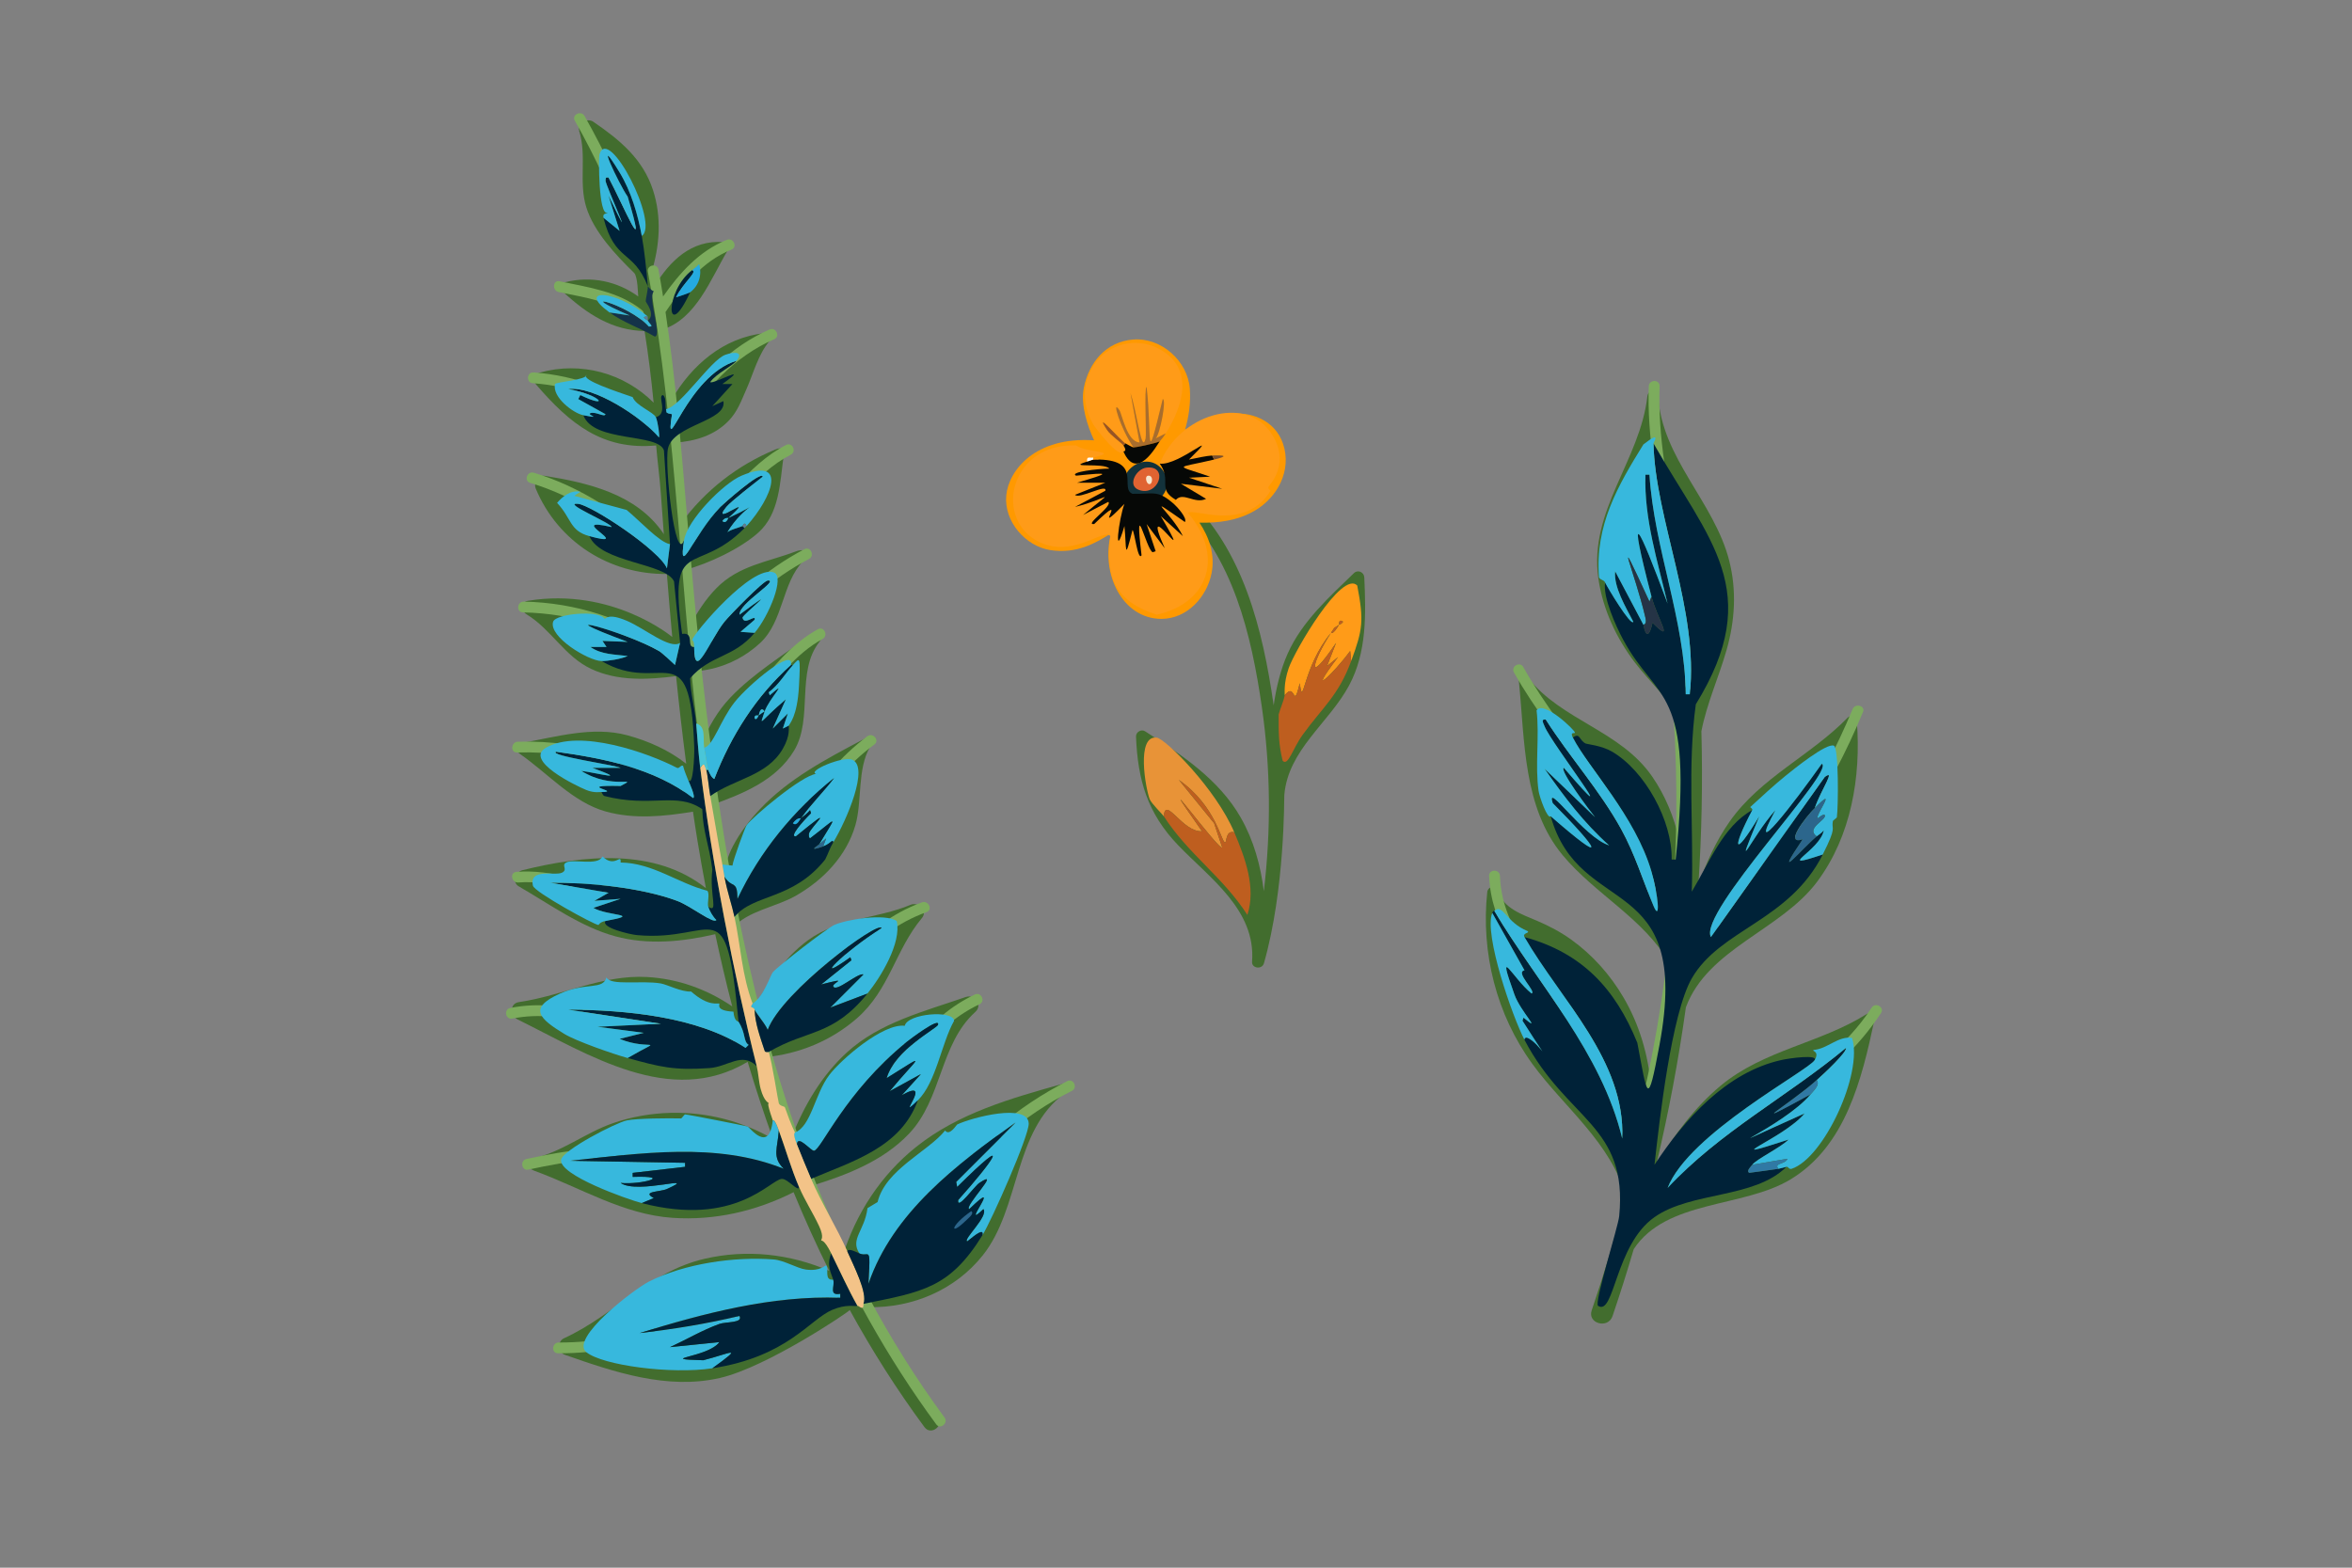 <?xml version="1.0" encoding="UTF-8"?>
<svg id="Layer_1" xmlns="http://www.w3.org/2000/svg" viewBox="0 0 1080 720"><rect x="0" y="0" width="1080" height="720" fill="#808080" stroke="none"/>
  <defs>
    <style>
      .cls-1 {
        fill: #24aae1;
      }

      .cls-2 {
        fill: #060806;
      }

      .cls-3 {
        fill: #3079a4;
      }

      .cls-4 {
        fill: #795030;
      }

      .cls-5 {
        fill: #f7e6cc;
      }

      .cls-6 {
        fill: #2c668c;
      }

      .cls-7 {
        fill: #617b94;
      }

      .cls-8 {
        fill: #49c6d8;
      }

      .cls-9 {
        fill: #253446;
      }

      .cls-10 {
        fill: #426d2e;
      }

      .cls-11 {
        fill: #f90;
      }

      .cls-12 {
        fill: #37b8dd;
      }

      .cls-13 {
        fill: #7cac5d;
      }

      .cls-14 {
        fill: #143349;
      }

      .cls-15 {
        fill: #fff;
      }

      .cls-16 {
        fill: #ff9b18;
      }

      .cls-17 {
        fill: #965426;
      }

      .cls-18 {
        fill: #be5e1f;
      }

      .cls-19 {
        fill: #13323b;
      }

      .cls-20 {
        fill: #e89337;
      }

      .cls-21 {
        fill: #f3c388;
      }

      .cls-22 {
        fill: #e06331;
      }

      .cls-23 {
        fill: #a76d2e;
      }

      .cls-24 {
        fill: #002238;
      }
    </style>
  </defs>
  <g>
    <path class="cls-10" d="M265.91,60.04c3.65,11.46-.27,23.53,3.27,35.04,3.51,11.43,13.64,22.1,21.98,30.23,1.75,1.7,1.77,10.17,1.91,10.85-9.57-6.99-21.63-9.55-33.54-6.56-2.67.67-3.3,2.29-.84,4.57,10.96,10.17,22.63,17.61,37.28,17.85,1.76,10.9,3.09,21.89,4.17,32.92-13.57-13.58-33.36-19.06-52.24-13.83-2.89.8-3.93,2.93-1.77,5.45,15.6,18.12,30.55,30.31,55.17,28.03.52,6.76,1.65,14.9,2.12,21.65.44,6.38.94,12.77,1.41,19.15-.1-.17-.2-.36-.31-.52-12.25-17.93-34.26-23.1-54.42-26.34-3.27-.53-5.19,3.21-4.08,5.89,10.27,24.58,34.03,39.51,60.2,39.19.77,9.65,1.57,19.31,2.47,28.95-.16-.14-27.46-22.97-66.25-16.64-3.28.54-3.65,4.38-.47,6.34,11.16,6.85,17.31,19.17,29.36,24.89,12.22,5.8,26.04,5.04,39.11,3.38,1.38,13.43,2.9,26.85,4.66,40.24-7.87-6.2-17.32-10.44-27.03-13.07-15.94-4.32-32.76.78-48.56,3.55-3.49.61-3.51,3.1-.61,5.12,12.55,8.72,24.22,22.13,39.2,26.32,13.13,3.67,26.84,2.27,40.11.09.64,4.25,1.26,8.51,1.96,12.76,1.22,7.47,2.56,14.93,3.97,22.37-23.4-18.55-55.93-15.23-84.28-8.24-3.13.77-4.92,5.54-1.62,7.43,14.07,8.1,28.36,18.57,44.17,22.89,15.13,4.14,30.94,2.56,46.01-.94,2.39,11.1,4.96,22.17,7.81,33.16-11.59-7.86-24.89-12.7-39.12-13.49-20.56-1.13-38.87,8.62-58.83,11.52-4.4.64-4.03,6.28-.67,7.93,32.54,16.04,70.21,40.69,105.7,19.5,3.56,11.91,7.42,23.73,11.64,35.4-14.2-8.16-30.31-12.39-46.95-11.97-9.04.23-17.92,1.77-26.47,4.72-12.88,4.45-23.61,13.43-37.07,16.28-3.93.83-2.8,4.26,1.1,5.68,21.03,7.69,40.61,20.01,63.23,21.54,19.38,1.31,38.38-3.05,55.61-11.78,5.04,12.24,10.48,24.3,16.39,36.14-18.04-7.81-37.88-10.06-57.33-5.53-25.66,5.98-41.32,25.9-64.46,36.47-3.21,1.47-2.99,6.43.35,7.6,22.64,7.93,47.08,16.23,71.3,10.63,21.6-5,59.04-30.27,59.55-31.18,10.19,18.57,21.57,36.54,34.29,53.76,3.16,4.28,9.46-1.06,6.31-5.32-11.8-15.97-22.39-32.6-31.95-49.76,20.07.39,39.76-7.85,52.49-23.89,17.28-21.79,13.96-57.04,37.53-74.3,3.25-2.38,2.72-5.38-1.23-4.28-23.42,6.53-47.54,13.39-66.87,28.8-16.36,13.04-27.89,30.83-33.97,50.65-5.25-10.69-10.1-21.56-14.62-32.57,16.42-5.03,33.14-11.38,45.21-24.06,15.23-15.98,14.12-41.17,30.41-55.89,3.65-3.3-.13-8.39-4.44-6.88-18.9,6.6-39.37,11.6-54.51,25.45-11.65,10.65-19.61,24.4-25.37,38.95-4.42-12.12-8.45-24.39-12.15-36.78,15.55-1.49,30.22-7.48,42.11-17.82,15.01-13.05,17.69-31.52,29.89-46.09,2.83-3.38-1.64-7.57-5.15-6.1-15.68,6.56-33.1,5.95-47.23,16.34-11.29,8.3-18.87,20.32-25.6,32.44-3.34-12.6-6.34-25.3-9.06-38.06,7.26-8.08,19.91-9.58,29.09-14.84,6.35-3.64,12.2-8.18,17-13.72,4.75-5.48,8.4-11.76,10.41-18.74,3.17-11,.72-25.86,6.79-36.05,1.97-3.31-.07-4.97-3.99-2.9-16.52,8.74-33.4,17.7-46.42,31.39-4.95,5.21-9.3,10.88-12.65,17.26-2.32,4.43-3.6,9.23-4.91,14.01-2.01-10.89-3.82-21.8-5.46-32.73,14.58-5.22,30.24-11.36,38.57-25.35,8.72-14.65.73-36.1,11.5-49.75,3.03-3.85-.88-5.56-4.48-2.88-12.14,9.03-25.87,17.39-36.35,28.39-5.86,6.15-9.88,13.28-13.12,20.85-1.36-10.97-2.58-21.95-3.69-32.95.49,0,16.39.12,30.48-12.95,10.72-9.95,9.92-27.4,19.7-37.57,3.24-3.37,1.23-6.21-3.3-4.49-13.17,5-26.22,6.41-36.53,16.93-5.08,5.18-8.95,11.29-12.3,17.69-.79-8.69-1.47-17.38-2.17-26.08,10.96-2.9,25.5-9.78,33.73-17.15,9.79-8.76,9.92-22.91,11.65-35.3.46-3.27-1.02-4.04-3.74-2.91-17.59,7.29-32.28,18.83-43.32,33.83-.62-8.34-1.25-16.68-1.84-25.02-.28-3.98-.58-7.96-.89-11.95,9.12-.59,18.08-3.28,24.59-10.08,4-4.17,5.74-9.12,8.04-14.31,3.2-7.18,5.54-16.32,10.66-22.25,2.58-2.99.9-3.94-2.3-3.61-18.84,1.95-33.51,14.73-42.71,30.62-1.07-10.82-2.39-21.6-4.1-32.3,15.51-4.98,22.08-23.19,29.94-36.4,1.55-2.6,1.36-3.54-1.95-3.77-14.91-1.07-24.59,8.71-31.7,20.21-.45-2.07-.9-4.14-1.39-6.2,3.81-12.27,4.76-25.4.73-37.83-4.67-14.42-15.34-23.16-27.44-31.45-2.68-1.84-7.59.51-6.44,4.13Z"/>
    <path class="cls-13" d="M433.73,651.05c-13.19-17.91-24.81-36.55-35.08-55.79.16-.19.3-.41.41-.68,9.93-24.56,26.3-45.39,47.71-60.97,2.59-1.88-.63-5.66-3.2-3.79-21.16,15.39-37.47,35.91-47.81,59.86-8.71-16.83-16.39-34.1-23.23-51.72.1-.14.19-.29.26-.47,9.6-21.83,24.8-40.17,44.32-53.84,2.62-1.83-.6-5.61-3.2-3.79-18.97,13.28-33.84,30.93-43.83,51.69-6.81-18.2-12.72-36.76-17.89-55.57,9.73-13.78,21.61-25.46,35.53-35,2.64-1.81-.59-5.58-3.2-3.79-13.15,9.01-24.49,19.95-34,32.66-4.79-18.04-8.92-36.31-12.52-54.71,8.11-16.78,19.25-31.49,33.15-43.91,2.38-2.13-.82-5.92-3.2-3.79-12.82,11.46-23.31,24.78-31.44,39.8-2.95-15.79-5.49-31.67-7.77-47.58,5.22-13.04,11.8-25.44,19.97-36.89,7.86-11,16.96-22.71,29-29.3,2.79-1.53.68-6.01-2.13-4.48-11.98,6.55-21.12,17.62-29.14,28.45-7.55,10.21-13.84,21.22-19.05,32.76-4.59-33.65-7.96-67.4-10.86-100.75-1.53-17.62-2.94-35.26-4.61-52.87.3-.17.58-.43.81-.79,10.82-16.79,24.14-31.86,42.77-39.99,2.93-1.28.79-5.75-2.13-4.48-17.94,7.83-31.35,21.89-42.17,37.81-1.53-15.32-3.32-30.61-5.61-45.83,7.99-11.87,16.62-23.14,30.29-28.66,2.96-1.2.82-5.67-2.13-4.48-12.75,5.14-21.57,15.1-29.28,26.01-.66-4.1-1.35-8.2-2.1-12.29-.58-3.14-5.45-2.22-4.87.93,13.71,74.76,14.77,151.42,24.91,226.71,9.36,69.53,24.23,138.8,51.63,203.62,14.81,35.03,33.3,68.41,55.87,99.05,1.9,2.58,5.67-.64,3.79-3.2Z"/>
    <path class="cls-13" d="M490.06,496.54c-11.47,5.81-22.12,12.9-31.88,21.27-2.43,2.08.77,5.87,3.2,3.79,9.45-8.1,19.71-14.97,30.81-20.59,2.85-1.44.72-5.92-2.13-4.48Z"/>
    <path class="cls-13" d="M447.64,456.76c-5.38,2.54-10.39,5.76-14.95,9.59-2.45,2.06.76,5.85,3.2,3.79,4.25-3.57,8.86-6.53,13.88-8.91,2.89-1.37.76-5.84-2.13-4.48Z"/>
    <path class="cls-13" d="M270.15,527.71c-9.61.84-19.02,2.53-28.43,4.6-3.11.68-2.2,5.56.93,4.87,9.42-2.07,18.82-3.76,28.43-4.6,3.17-.28,2.23-5.15-.93-4.87Z"/>
    <path class="cls-13" d="M357.02,534.02c-21.94-9.98-46.02-8.54-69.47-6.69-3.18.25-2.23,5.12.93,4.87,22.61-1.78,45.73-3.14,66.88,6.49,2.9,1.32,4.55-3.36,1.66-4.67Z"/>
    <path class="cls-13" d="M423.32,414.44c-6.85,2.47-13.2,5.94-19.03,10.31-2.56,1.92.65,5.7,3.2,3.79,5.49-4.12,11.51-7.3,17.96-9.62,3-1.08.85-5.55-2.13-4.48Z"/>
    <path class="cls-13" d="M398.29,338.14c-6.23,4.63-11.81,9.94-16.81,15.87-2.06,2.44,2.02,5.26,4.06,2.84,4.73-5.61,10.06-10.55,15.95-14.92,2.57-1.91-.65-5.68-3.2-3.79Z"/>
    <path class="cls-13" d="M261.33,402.72c-8.05-1.62-15.98-2.98-24.22-2.28-3.17.27-2.23,5.14.93,4.87,7.75-.65,15.37.84,22.93,2.36,3.12.63,3.45-4.32.36-4.95Z"/>
    <path class="cls-13" d="M323.96,417.66c-14.54-6.76-29.76-10.9-45.7-12.52-3.17-.32-3.54,4.62-.36,4.95,15.53,1.58,30.25,5.67,44.4,12.25,2.89,1.34,4.53-3.34,1.66-4.67Z"/>
    <path class="cls-13" d="M282.99,347.23c-14.69-4.82-29.74-7.04-45.21-6.58-3.15.09-3.55,5.04-.36,4.95,15.04-.45,29.59,1.6,43.9,6.3,3.03.99,4.7-3.68,1.66-4.67Z"/>
    <path class="cls-13" d="M313.59,360.14c-6.01-3.52-12.28-6.38-18.9-8.55-3.03-.99-4.7,3.68-1.66,4.67,6.2,2.03,12.09,4.64,17.71,7.94,2.74,1.61,5.59-2.45,2.84-4.06Z"/>
    <path class="cls-13" d="M306.39,297.45c-19.57-13.41-42.15-20.68-65.87-21.14-3.17-.06-3.56,4.88-.36,4.95,22.88.44,44.5,7.32,63.38,20.25,2.64,1.81,5.48-2.26,2.84-4.07Z"/>
    <path class="cls-13" d="M369.34,252.24c-17.68,9.33-32.62,22.35-44.25,38.61-1.86,2.6,2.21,5.44,4.07,2.84,11.14-15.58,25.37-28.04,42.31-36.97,2.82-1.49.7-5.97-2.13-4.48Z"/>
    <path class="cls-13" d="M360.97,204.36c-17.34,8.88-31.16,28.61-42.07,44.19-1.83,2.62,2.23,5.46,4.06,2.84,10.47-14.95,23.54-34.06,40.14-42.55,2.84-1.45.72-5.93-2.13-4.48Z"/>
    <path class="cls-13" d="M301.99,251.12c-16.73-14.9-35.23-27.53-56.87-34.01-3.05-.91-4.72,3.76-1.66,4.67,21.24,6.36,39.27,18.79,55.69,33.4,2.38,2.12,5.2-1.97,2.84-4.06Z"/>
    <path class="cls-13" d="M292.42,105.03c-6.6-17.89-14.6-35.14-23.99-51.73-1.56-2.77-6.05-.65-4.48,2.13,9.39,16.6,17.38,33.85,23.99,51.73,1.11,3,5.57.84,4.48-2.13Z"/>
    <path class="cls-13" d="M294.74,142.4c-10.5-8.55-24.94-10.51-37.84-13.22-3.11-.65-3.44,4.3-.36,4.95,11.98,2.52,25.61,4.4,35.35,12.34,2.48,2.02,5.3-2.06,2.84-4.07Z"/>
    <path class="cls-13" d="M298.42,191.3c-15.6-11.95-33.81-18.83-53.4-20.25-3.18-.23-3.55,4.72-.36,4.95,18.75,1.35,36,7.94,50.92,19.37,2.54,1.95,5.37-2.13,2.84-4.06Z"/>
    <path class="cls-13" d="M254.13,462.07c-6.64-.72-13.26-.43-19.82.86-3.13.61-2.21,5.49.93,4.87,6.16-1.21,12.29-1.46,18.53-.78,3.17.34,3.53-4.6.36-4.95Z"/>
    <path class="cls-13" d="M336.22,474.6c-21.66-7.88-44.24-11.68-67.29-11.25-3.16.06-3.56,5.01-.36,4.95,22.62-.42,44.73,3.24,65.99,10.98,3,1.09,4.66-3.58,1.66-4.67Z"/>
    <path class="cls-13" d="M282.09,614.14c-8.43,1.65-16.9,2.48-25.5,2.44-3.17-.02-3.56,4.93-.36,4.95,9.01.04,17.94-.78,26.78-2.51,3.13-.61,2.21-5.49-.93-4.87Z"/>
    <path class="cls-13" d="M383.05,595.12c-27.82-2.99-53.86,7.87-80.52,13.82-3.11.69-2.2,5.57.93,4.87,26.23-5.84,51.88-16.68,79.24-13.74,3.17.34,3.53-4.61.36-4.95Z"/>
  </g>
  <g>
    <path class="cls-10" d="M626.46,265.16c-.11-2.38-2.96-3.67-4.73-1.96-11.3,10.91-23.89,22.28-30.4,36.87-3.39,7.61-5.28,15.69-6.48,23.9-.03-.2-.05-.4-.08-.6-4.93-33.98-13.86-71.09-40.01-95.26-2.61-2.42-6.54,1.49-3.91,3.92,25.42,23.5,33.83,59.8,38.59,92.82,4.03,28.02,4.24,56.43.89,84.47-1.46-11.82-4.64-23.37-10.6-33.83-10.02-17.59-27.31-28.94-43.92-39.62-1.74-1.12-4.25.33-4.17,2.39.78,19.99,5.27,35.27,19.31,49.9,14.63,15.24,35.79,29.78,33.98,53.53-.24,3.1,4.58,3.73,5.44.74,9.71-33.98,9.26-76.07,9.36-77.22,1.72-20.86,20.5-33.13,29.77-50.44,8.17-15.26,7.72-32.8,6.96-49.6Z"/>
    <g>
      <path class="cls-11" d="M563.37,190.24c-6.66,1.08-13.15,3.67-19.2,7.11,1.76-6.1,2.63-12.44,2.18-18.75-.91-12.77-13.1-23.69-26.03-22.66-12.51.99-20.38,10.58-22.67,22.32-1.52,7.81,1.73,17.42,4.74,23.98-26.99-1.87-39.26,13.82-40.33,25.29-1.12,12.02,8.86,23.34,20.24,25.12,12.03,1.88,20.96-3.29,27.88-7.7-4.91,18.7,5.31,39.28,23.12,39.28,11.79,0,20.92-10.03,23.05-21.07,1.61-8.33-1.02-16.31-5.59-23.12,8.79.21,17.48-.9,25.36-5.48,10.59-6.15,17.15-18.65,13.03-30.76-3.72-10.93-15.03-15.28-25.79-13.54Z"/>
      <path class="cls-19" d="M517.89,227.82c7.58,10.36,23.69-1.4,16.09-11.78-7.58-10.36-23.68,1.4-16.09,11.78Z"/>
    </g>
  </g>
  <g>
    <path class="cls-10" d="M857.07,465.78c-21.3,13.39-47.14,16.41-66.86,32.76-12.16,10.09-21.49,22.89-29.68,36.37,5.68-23.86,10.22-47.98,13.6-72.26,9.96-26.97,43.66-35.45,60.26-57.68,15.62-20.92,20.2-48.07,18.25-73.61-.16-2.05-2.65-3.39-4.23-1.75-16.9,17.4-40,27.5-54.18,47.7-6.36,9.07-10.88,19.1-14.39,29.54,1.56-23.62,2.04-47.31,1.41-71,2.48-12.76,7.94-24.7,11.55-37.26,3.87-13.46,4.7-27.42,1.23-41.07-6.83-26.9-30.98-47.09-32.62-75.55-.19-3.24-4.6-3.13-4.96,0-3.35,29.66-27.01,52.47-22.5,83.75,2.02,14.01,8.16,27.22,16.67,38.45,6.72,8.86,15.7,16.62,20.54,26.57.6,18.18.53,36.36-.17,54.51-2.4-10.11-6.27-19.8-12.35-28.62-14.57-21.12-41.43-25.66-56.94-45.24-1.3-1.64-4.44-.31-4.23,1.75,2.72,26.96,1.84,57.67,20.07,79.61,14.96,17.99,37.32,29.12,49.1,49.68-2.14,18.79-5,37.51-8.53,56.1-1.33-14.16-5.31-27.99-12.69-40.53-6.07-10.33-14.17-19.42-23.9-26.43-4.84-3.48-10.02-6.21-15.49-8.56-7.05-3.02-15.81-5.8-18.24-13.94-.84-2.82-4.58-2.03-4.87.66-2.94,27.84,4.22,56.29,20.78,78.99,14.57,19.97,36.48,36.42,42.83,61.09-4.59,17.5-9.8,34.86-15.65,52.02-2.06,6.05,7.51,8.65,9.56,2.64,3.47-10.19,6.71-20.44,9.74-30.76,14.91-22.74,50.21-18.89,71.93-31.99,25.41-15.32,32.82-46.18,38.57-73.15.43-2.01-1.71-4.01-3.64-2.8Z"/>
    <path class="cls-13" d="M750.44,522.82c-5.08-21.18-14.23-41.06-27.35-58.48-14.29-18.97-33.47-36.72-34.34-62.06-.11-3.18-5.07-3.2-4.96,0,.77,22.26,14.63,39.31,28.08,55.83,16.07,19.73,27.83,41.15,33.8,66.02.74,3.1,5.53,1.79,4.78-1.32Z"/>
    <path class="cls-13" d="M859.44,462.78c-12.38,18.83-28.91,30.15-47.79,41.68-16.39,10.01-30.46,22.9-42.17,38.1-1.95,2.53,2.36,5,4.28,2.5,13.81-17.93,30.89-30.57,50.14-42.08,16.09-9.62,29.5-22.01,39.82-37.7,1.76-2.67-2.53-5.16-4.28-2.5Z"/>
    <path class="cls-13" d="M760.19,406.82c-10.93-38.55-41.55-66.28-60.72-100.46-1.56-2.78-5.85-.29-4.28,2.5,18.93,33.76,49.43,61.23,60.22,99.28.87,3.06,5.65,1.76,4.78-1.32Z"/>
    <path class="cls-13" d="M773.49,329.81c-.2-3.17-5.16-3.19-4.96,0,3.74,58.5-.98,117.14-14.09,174.27-.71,3.11,4.07,4.43,4.78,1.32,13.21-57.55,18.03-116.66,14.26-175.59Z"/>
    <path class="cls-13" d="M850.67,325.71c-14.77,35.62-35.94,68.11-62.46,96.11-2.19,2.32,1.31,5.83,3.51,3.51,27.14-28.65,48.61-61.84,63.73-98.29,1.22-2.94-3.57-4.23-4.78-1.32Z"/>
    <path class="cls-13" d="M762.06,177.38c.12-3.19-4.84-3.19-4.96,0-1.72,46.47,18.14,90.52,16.52,136.97-.11,3.19,4.85,3.19,4.96,0,1.62-46.46-18.24-90.52-16.52-136.97Z"/>
  </g>
  <g id="Generative_Object">
    <g>
      <path class="cls-24" d="M804.6,372.08c-9.43,17.89-8.7,22.67,3.24,2.78-12.77,30.97-3.44,9.28,7.4-2.78-13.82,25.61,8.73-3.5,21.28-21.28,6.61,2.94-56.95,68.43-50.9,79.59l52.29-73.57c5.18-3.75-1.58,5.72-4.63,14.34-4.07,4.12-14.28,17.1-5.55,14.34-14.12,21.02-.64,4.57,6.48-1.39,1.07-.9,2.39-1.58,3.24-2.78-1.46,9.2-23.54,18.82-.46,11.11-15.53,30.68-47.09,34.26-60.15,56.91-9.33,16.19-14.83,65.05-17.12,85.6,13.66-20.78,32.92-42.49,58.3-48.12,4.25-.94,16.66-2.54,15.27,0-2.68,4.79-57.94,33.78-67.56,58.76,23.95-25.81,55.06-42.01,81.9-64.32.76,1.69-9.88,11.69-13.42,14.81-13.08,11.52-35.13,24.06-2.78,6.48-12.59,15.11-53.84,31.65-2.78,8.79-9.59,11.59-42.39,23.33-7.4,12.03-3.71,3.72-14.68,8.95-16.66,11.57-.7.92-2.82,2.8-1.39,3.7,4.48-.63,8.96-1.16,13.42-1.85.65-.1,2.62-.66,3.7-.93-14.75,14.74-43.69,11.22-60.62,23.14-18.16,12.78-18.35,45.64-25.91,40.72-1.89-1.23,9.24-36.29,9.72-41.18,4.08-41.92-23.9-43.73-43.5-80.97-.1-.87.66-1.21,1.39-.93,5.48,2.16,13.12,16.53-2.31-7.87l.46-1.39c9.08,7.45-1.31-2.68-4.16-10.64-8.61-23.99-.9-7.51,7.87-.46,2.44-.83-7.8-9.81-3.24-10.64l-14.81-26.37c.49-1.23.81-.82.93-.93,20.43,34.22,49.2,64.93,58.76,104.57,1.49-35.78-28.06-63.42-44.88-92.54,26.42,7.23,41.68,23.61,51.82,48.58,4.65,24.39,4.61,30.83,10.18.93,14.99-80.56-36.71-57.4-49.97-105.04,26.64,23.31,22.75,15.94.93-6.02-3.36-10.42,14.33,15.81,25.91,19.43-11.59-10.31-20.79-22.49-29.61-35.17l23.14,22.21c-2.13-2.57-16.48-21.53-14.34-22.67,30.35,35.2-5.62-11.07-8.79-18.97-.76-1.9-1.78-3.39.46-3.24,10.89,17.15,24.88,32.57,34.7,50.44,6.28,11.42,9.83,23.29,14.81,35.17,3.29,7.84,2.2-5.02-.93-15.73-7.48-25.61-28.97-47.62-36.09-61.54,3.39-2.58,2.79,1.43,6.02,2.78.58.24,7.28.91,12.03,3.7,15.04,8.83,27.7,31.79,27.3,49.51h1.85c8.46-79.83-8.56-72.04-24.06-100.87-3.44-6.39-9.45-19.69-8.33-26.37.99,2.14,11.85,20.29,12.96,18.05-3.49-6.76-9.1-16.05-8.33-23.14l12.96,24.52c1.17,6.3,2.85,5.14,4.16-.93,10.5,10.43,2.16-1.94-.46-12.03-11.37-43.74-6.2-33.39,7.4,3.24-4.53-19.31-10.83-38.85-10.18-59.23h1.85c2.15,33.97,16.26,66.41,16.66,100.87h1.85c4.22-38.48-15.86-80.46-16.66-115.22,25.32,44.58,51.54,67.61,19.43,119.84-3.87,28.34-.95,57.41-1.85,86.06,7.96-13.2,14.36-30.07,27.76-37.48Z"/>
      <path class="cls-12" d="M759.25,203.66c.8,34.75,20.88,76.74,16.66,115.22h-1.85c-.4-34.46-14.51-66.9-16.66-100.87h-1.85c-.65,20.37,5.65,39.92,10.18,59.23-13.61-36.63-18.78-46.98-7.4-3.24l-.93,2.31c-17.87-38.77-6.73-13.61-1.85,7.4.77,3.33-.96,3.07-.93,3.24l-12.96-24.52c-.78,7.08,4.83,16.38,8.33,23.14-1.1,2.25-11.97-15.9-12.96-18.05-.58-1.27-2.09-1.06-2.78-2.31-1.98-23.99,8.74-42.28,20.36-61.08,8.59-6.74,4.62-.95,4.63-.46Z"/>
      <path class="cls-12" d="M820.33,535.88c-1.08.27-3.05.82-3.7.93-2.34-2.7,3.26-2.03,4.16-4.63l-16.19,2.78c1.98-2.62,12.95-7.85,16.66-11.57-34.98,11.3-2.18-.44,7.4-12.03-51.06,22.86-9.82,6.32,2.78-8.79,1.57-1.88,4.36-4.37,2.78-6.48,3.54-3.12,14.18-13.11,13.42-14.81-26.84,22.31-57.95,38.5-81.9,64.32,9.61-24.98,64.87-53.98,67.56-58.76,2.43-4.33-1.73-3.99-.46-4.63,6.42-.54,11.13-6.47,17.58-5.55,5.18,16.14-12.93,55.28-27.76,60.15-1.19.39-1.55-1.11-2.31-.93Z"/>
      <path class="cls-12" d="M836.99,392.44c-23.08,7.72-.99-1.9.46-11.11-.85,1.2-2.17,1.88-3.24,2.78-5.34-3.73,4.68-7.57,3.7-9.72-.45-.98-3.09,1.48-3.24,1.39-1.48-.89,9.82-15.97-1.39-4.63,3.05-8.62,9.81-18.09,4.63-14.34l-52.29,73.57c-6.05-11.15,57.51-76.65,50.9-79.59-12.55,17.79-35.1,46.9-21.28,21.28-10.84,12.06-20.18,33.75-7.4,2.78-11.93,19.89-12.67,15.11-3.24-2.78.27-.52-.63-1.03-.93-1.39,5.29-4.84,10.63-9.82,16.19-14.34,3.86-3.14,18.77-15.17,22.21-13.88,2.32.87,2.05,28.32,1.39,32.85-.06.43-1.77,1.4-1.85,1.85-.75,4.21,2.08,2.02-4.63,15.27Z"/>
      <path class="cls-12" d="M722.24,338.77c7.12,13.92,28.61,35.93,36.09,61.54,3.13,10.71,4.21,23.57.93,15.73-4.98-11.87-8.53-23.74-14.81-35.17-9.82-17.86-23.81-33.28-34.7-50.44-2.24-.15-1.22,1.34-.46,3.24,3.18,7.9,39.14,54.18,8.79,18.97-2.14,1.15,12.21,20.1,14.34,22.67l-23.14-22.21c8.83,12.68,18.02,24.86,29.61,35.17-11.58-3.62-29.28-29.86-25.91-19.43,21.82,21.95,25.71,29.32-.93,6.02-1.4,1.75-5.14-8.78-5.55-11.57-1.71-11.62.47-25.21-.93-37.02,3.14-4.91,17.9,9.36,17.58,10.18.32.72-2.48-.73-.93,2.31Z"/>
      <path class="cls-12" d="M700.03,430.39c16.82,29.12,46.38,56.76,44.88,92.54-9.56-39.64-38.33-70.35-58.76-104.57,3.91-3.65,5.33,5.26,15.27,9.25,1.28,1-2.54.78-1.39,2.78Z"/>
      <path class="cls-12" d="M700.03,477.58c-5.4-10.26-18.78-48.41-14.81-58.3l14.81,26.37c-4.56.83,5.68,9.81,3.24,10.64-8.76-7.05-16.48-23.53-7.87.46,2.86,7.97,13.24,18.09,4.16,10.64l-.46,1.39c15.43,24.4,7.8,10.03,2.31,7.87-.72-.29-1.49.06-1.39.93Z"/>
      <path class="cls-9" d="M758.33,273.99c2.62,10.09,10.96,22.46.46,12.03-1.32,6.07-2.99,7.23-4.16.93-.03-.17,1.7.09.93-3.24-4.88-21.02-16.01-46.18,1.85-7.4l.93-2.31Z"/>
      <path class="cls-6" d="M834.21,384.11c-7.12,5.96-20.6,22.41-6.48,1.39-8.73,2.76,1.48-10.23,5.55-14.34,11.21-11.34-.1,3.73,1.39,4.63.15.09,2.79-2.37,3.24-1.39.98,2.15-9.04,5.99-3.7,9.72Z"/>
      <path class="cls-3" d="M831.44,502.57c-32.36,17.59-10.3,5.04,2.78-6.48,1.58,2.1-1.21,4.59-2.78,6.48Z"/>
      <path class="cls-3" d="M816.63,536.81c-4.46.69-8.94,1.22-13.42,1.85-1.43-.91.69-2.78,1.39-3.7l16.19-2.78c-.91,2.6-6.51,1.92-4.16,4.63Z"/>
    </g>
    <g>
      <path class="cls-24" d="M338.18,165.71c-1.97,2.45-9.15,5.75-12.03,9.72.54,1.61,19.83-9.23,5.55.93h4.63l-9.25,10.18,5.09-2.31c1.79,9.3-23.03,10.76-25.45,21.75-1.66,7.55,3.32,53.41,7.4,42.11-2.81,18.5,4.24-2.46,16.66-15.27,1.24-1.28,18.95-17.01,19.43-13.88-3.57,2.8-14.74,11.52-16.66,13.88-8.1,10.01,15.24-8.03.93,5.09-.11.1-1.52-.48-2.78,1.39,1.71,1.61,2.64-1.32,2.78-1.39,17.95-8.34,7.2-6.27-.46,6.48,2.03-1.38,4.73-1.86,6.94-2.78l.93.93c-22.34,22.56-35.08,2.76-28.69,48.58,5.99-.86,1.73,6.37,5.55,6.02.02,16.63,7.13-3.2,13.88-11.57,2.34-2.9,17.88-18.87,19.9-18.97,5.75-.29-13.49,10.73-12.96,15.73,21.42-15.99,1.15.15,1.39,1.39.73,3.83,6.28-1.92,5.55.93l-6.48,5.55,6.48.46c-9.92,11.72-19.97,9.81-29.61,20.82.13,6.99,2.18,13.93,2.78,20.82.59,6.8,1.02,13.59,1.85,20.36,5.22,42.69,15.41,95.2,25.91,136.96-6.86-6.67-13.03.33-21.75.93-16.46,1.12-22.65-.55-37.48-4.63,17.48-10.2,10.7-2.94-3.7-8.79l11.11-2.78-21.28-2.78,29.15-1.39-42.57-6.48c26.26.18,59.21,3.06,81.44,17.58l1.39-1.39c-2.54-1.72-1.13-5.13-4.63-10.64-5.95-62.41-10-36.34-46.73-39.79-3.02-.28-16.68-3.44-14.34-6.48,17.48-3.19.87-2.21-5.55-6.02l12.49-4.16-12.03.93,6.48-3.7-26.84-4.63c17.7-.14,41.86,2.2,58.3,8.33,6.54,2.44,16.96,10.92,18.05,8.79-1.59-1.48-3-4.01-3.7-6.02,4.8,2.99.46-5.32,1.85-17.12-1.41-11.27-4.3-17.07-4.63-27.76-11.96-8.15-23.15-.48-44.88-6.02-.84-.21-1.28-1.82-1.39-1.85,9.9-.12-13.15-3.27,8.79-2.78,9.09-4.77-3.88,1.97-18.05-6.94,7.82,1.05,22.51,5.03,5.09-1.39h12.96c-2.62-1.24-33.54-5.76-29.61-7.4,21.96,3.09,44.91,7.53,62.93,21.28,1.33-.41-1.89-7.24-2.31-8.33,2.27,3.56,2.93-10.87,2.78-15.27-1.93-53.5-14.86-23.08-42.57-39.33,2.92.05,9.27-.97,12.03-2.31-5.81-.75-12.06-.6-17.12-4.16h7.4l-1.85-2.78,11.57.46c-41.32-15.36-1.38-4.91,14.34,4.16,1.63.94,5.57,4.83,7.4,6.48l2.31-10.18-2.78-28.23c-3.88-8.57-33.72-8.46-38.87-20.82,21.67,5.88-12.25-9.38,10.18-4.16.48-1.58-23.55-11.49-15.27-10.64,6.05.62,37,20.98,40.72,29.61l1.39-11.11-2.78-43.03c-2.57-8.14-32.32-3.44-37.02-16.19,9.37,1.79,1.31-.19,3.24-.93,2.39-.92,6.54,2.08,6.94.46l-12.49-6.94.93-1.85c13.49,6.55,10.25.21-5.55-2.78,11.66-1.47,33.35,12.58,41.64,22.21.45-.14-.36-6.75-1.39-9.25,5.92-1.79.5-9.84,3.24-10.18,1.76,1.41.88,4.89,1.39,6.48.53,1.66-.65,1.6,2.78,2.31-3.52,22.6,6.75-17.76,29.61-24.52Z"/>
      <path class="cls-12" d="M382.6,587.71c.9,3.01-2.22,7.44,3.24,6.48v1.85c-31.42-1.2-62.8,7.19-92.08,16.19,15.06-1.72,30.82-4.25,45.81-7.87,1.8,3.38-6.17,2.59-9.25,3.7-7.71,2.77-15.22,7.23-22.67,10.64l22.67-2.31c-5.09,7.15-29.86,7.7-7.4,8.33,12.28-3.1,19.43-7.35,4.16,3.7-18.57,2.85-50.32-1.28-57.84-7.4-7.74-6.31,21.9-28.93,28.69-32.39,16.22-8.28,39.39-11.62,57.38-10.18,4.83.39,10.72,4.1,14.81,4.63,6.85.89,8.85-2.22,9.25-1.85,1.42,1.3-1.13,6.99,3.24,6.48Z"/>
      <path class="cls-12" d="M451.09,567.35c.75-3.31-2.78-.61-6.94,2.78-2.19-.71,9.95-11.65,7.4-14.81-11.49,10.98,10.4-16.34-6.48,0-2.73-.99,15.51-19.26,4.63-12.03-2.27,1.51-10.31,12.88-9.72,7.87,15.86-17.67,26.09-32.29-.46-6.02l-.46-2.31,27.3-27.3c-27.08,19.2-56.43,41.47-67.56,74.03,1.03-18.58.27-11.84-4.16-13.88-4.4-6.7,2.4-10.38,3.7-20.82l4.63-2.78c3.68-14.98,22.99-22.99,31-32.85,2.03,2.72,5.22-2.62,5.55-2.78,6.6-3.16,32.51-10.02,32.85-.46.2,5.57-16.92,44.32-21.28,51.36Z"/>
      <path class="cls-12" d="M354.84,514.6c.09.25.43-1.81,2.78,4.63-.51,8.02-3.27,12.2,2.31,17.58-30.69-12.43-65.89-7.12-98.1-3.7l52.75.93v1.85l-24.06,2.78v1.85c19.06-.64,4.13,3.67-5.55,2.78,7.73,5.46,36.99-4.36,21.28,2.78-3.07,1.4-11.95,1-6.02,4.16l-5.55,2.31c-6.47-1.68-38.21-12.88-37.02-19.9.75-4.43,25-16.94,30.08-18.05,4.56-.99,19.37-1.07,24.99-.93.33,0,1.53-1.87,1.85-1.85,1.46.07,27.28,5.15,28.69,5.55.9.26,9.91,12.65,11.57-2.78Z"/>
      <path class="cls-12" d="M339.11,469.25c3.49,5.51,2.09,8.92,4.63,10.64l-1.39,1.39c-22.23-14.52-55.17-17.41-81.44-17.58l42.57,6.48-29.15,1.39,21.28,2.78-11.11,2.78c14.4,5.85,21.18-1.41,3.7,8.79-6.76-1.86-23.74-7.79-29.15-11.11-11.06-6.78-16.98-11.75-1.85-18.51,11.99-5.35,19.58-1.42,21.28-7.4,1.78,3.96,15.95,1.24,24.99,2.78,2.8.48,9.57,4.01,13.88,3.7,8.03,7.11,12.24,5.17,12.96,5.55.38.2-2.17,3.27,6.48,3.7.39,4.67,2.18,4.41,2.31,4.63Z"/>
      <path class="cls-24" d="M366.87,545.14c-.08,2.73-5.14-3.86-7.87-3.7-5.34.31-21.16,22.32-64.32,11.11l5.55-2.31c-5.94-3.16,2.94-2.77,6.02-4.16,15.71-7.14-13.55,2.68-21.28-2.78,9.68.9,24.62-3.42,5.55-2.78v-1.85l24.06-2.78v-1.85l-52.75-.93c32.2-3.42,67.4-8.73,98.1,3.7-5.58-5.39-2.82-9.56-2.31-17.58,3.13,8.6,5.65,17.5,9.25,25.91Z"/>
      <path class="cls-12" d="M421.47,505.34c-11.29,11.11,8.08-11.14-7.4-2.31l8.79-9.72-14.34,7.87c13.15-15.88,18.65-18.53-1.39-6.02,3.89-13.19,23.14-22.82,23.6-24.52,1.03-3.8-12.91,6.7-14.34,7.87-28.46,23.1-39.3,49.55-42.57,49.97-1.47.19-7.76-7.76-7.87-2.78-2.3-5.82-.83-5.29-.93-5.55,7.52-2.99,9.05-17.52,15.73-26.37,5.39-7.14,24.66-23.86,34.7-22.67,1.24-5.58,22.09-7.41,22.67-2.31-5.89,10.47-8.22,28.25-16.66,36.55Z"/>
      <path class="cls-24" d="M393.71,599.74c-1.52.38-5.08-.9-11.57,1.85-10.35,4.38-20.58,21.54-55.06,26.84,15.27-11.05,8.12-6.8-4.16-3.7-22.46-.63,2.32-1.18,7.4-8.33l-22.67,2.31c7.45-3.42,14.97-7.87,22.67-10.64,3.08-1.11,11.05-.32,9.25-3.7-14.99,3.62-30.75,6.15-45.81,7.87,29.28-9.01,60.66-17.39,92.08-16.19v-1.85c-5.46.97-2.34-3.46-3.24-6.48-.81-2.7-3.23-6.49-.93-12.03,3.97,8.03,7.64,16.24,12.03,24.06Z"/>
      <path class="cls-12" d="M398.34,456.3l-17.12,6.48,15.27-15.27c-2.84-.75-12.4,8.34-13.88,5.55-.84-1.58,8.47-4.5-5.55-.93l13.88-11.11-.46-1.39c-18.66,13.33-2.91-2.7,14.34-13.42-1.2-3.6-45.76,29.08-52.29,46.73-1.38-3.11-4.99-7.04-6.02-9.25-.77-1.67-2.64-.29-.93-2.78,4.9-2.87,8.27-13.14,9.25-14.34,2.14-2.63,24.95-20.29,28.23-21.75,5.89-2.62,23.25-5.38,28.69-1.85,2.35,9.98-7.31,25.8-13.42,33.32Z"/>
      <path class="cls-24" d="M421.47,505.34c-7.82,21.64-29.77,27.92-49.05,36.09-2.23-5.2-4.4-10.47-6.48-15.73.11-4.98,6.39,2.97,7.87,2.78,3.27-.42,14.11-26.87,42.57-49.97,1.43-1.16,15.37-11.66,14.34-7.87-.46,1.7-19.71,11.34-23.6,24.52,20.03-12.51,14.53-9.86,1.39,6.02l14.34-7.87-8.79,9.72c15.49-8.83-3.89,13.42,7.4,2.31Z"/>
      <path class="cls-12" d="M382.6,386.89c-.25-1.88-1.03.59-4.63,1.85l1.39-3.7-3.24,2.78c8.72-14.61,8.64-12.49-4.16-2.78-.67-.36-.6-1.65-.46-2.31.56-2.62,14.31-15.3-6.02,1.39-3.17.35,2.61-6.33,6.94-10.64l-.46-1.39c-1.26,1.44-2.62,2.58-4.16,3.7,4.53-6.42,10.01-11.75,15.27-18.51-18.67,14.89-34.24,33.88-44.42,55.53-.07-8.97-2.31-4.4-6.02-10.18-.35-1.79-.58-3.72-.93-5.55l4.63.46c.31-2.71,5.82-17.58,6.48-18.51,2.68-3.82,25.4-22.93,31.93-23.6-4.3-1.21,12.35-8.37,16.66-6.48,7.72,3.4-2.43,27.38-8.79,37.94Z"/>
      <path class="cls-21" d="M324.3,353.57c.62,1.85,1.25,8.69,1.85,12.03,1.89,10.46,3.55,20.99,5.55,31.46.35,1.83.58,3.76.93,5.55,1.5,7.65,3.4,12.78,4.63,18.51,2.88,13.44,3.39,26.79,8.33,39.79-1.71,2.49.16,1.11.93,2.78.19,6.35,2.61,12.8,4.63,18.97.26.81,1.82.36,1.85.46,1.56,4.91,4.24,22.46,4.63,23.6.44,1.28,2.6,1.36,2.78,1.85,3.1,8.85,4.41,10.99,4.63,11.57.1.26-1.37-.27.93,5.55,2.08,5.26,4.25,10.53,6.48,15.73,4.85,11.31,11.68,22.12,16.66,33.32,2.81,6.33,9.4,19.18,7.4,24.06.11,3.67-2.15.77-2.78.93-4.39-7.82-8.06-16.03-12.03-24.06-3.3-6.67-4.46-5.67-4.63-6.02-.14-.29,1.51-1.22-.93-6.48-2.82-6.09-6.56-11.76-9.25-18.05-3.6-8.42-6.12-17.32-9.25-25.91-2.35-6.43-2.69-4.37-2.78-4.63-3.29-9.39-1.71-7.45-1.85-7.87-.12-.35-2.08-.68-3.7-6.48-.89-3.19-1.07-7.52-1.85-10.64-10.51-41.76-20.69-94.27-25.91-136.96,1.7-2.4,1.79-2.03,2.78.93Z"/>
      <path class="cls-12" d="M325.23,416.5c.7,2,2.11,4.53,3.7,6.02-1.09,2.13-11.51-6.35-18.05-8.79-16.44-6.13-40.6-8.47-58.3-8.33l26.84,4.63-6.48,3.7,12.03-.93-12.49,4.16c6.43,3.81,23.03,2.83,5.55,6.02-2.74.5-3.05,1.86-3.24,1.85-2.02-.14-29.42-15.13-30.08-18.05-1.87-8.29,10.25-4.34,13.42-6.02,2.8-1.49-.58-3.28,1.85-4.63,3.26-1.81,14.71,1.72,16.66-2.78,5.74,5.6,8.7-1.8,8.33,2.78,14.77.18,26.44,9.55,39.79,12.96,1.28,1.24-.12,5.74.46,7.4Z"/>
      <path class="cls-24" d="M367.8,375.78c-.13.18-1.52-.59-3.7,2.31,1.81,1.65,3.2-1.95,3.7-2.31,1.54-1.12,2.91-2.26,4.16-3.7l.46,1.39c-4.33,4.31-10.11,10.99-6.94,10.64,20.32-16.68,6.57-4.01,6.02-1.39-.14.66-.2,1.95.46,2.31,12.81-9.71,12.88-11.83,4.16,2.78-.2.34-6.03,3.69,1.85.93,3.59-1.26,4.38-3.73,4.63-1.85-1.58,2.62-2.3,5.19-3.7,7.87-15.05,18.85-32.92,15.62-41.64,26.37-1.23-5.72-3.13-10.86-4.63-18.51,3.7,5.78,5.94,1.21,6.02,10.18,10.18-21.65,25.75-40.63,44.42-55.53-5.26,6.76-10.74,12.08-15.27,18.51Z"/>
      <path class="cls-24" d="M398.34,456.3c-16.2,19.93-27.53,16.33-45.35,26.84-.03-.1-1.59.35-1.85-.46-2.01-6.17-4.44-12.62-4.63-18.97,1.02,2.22,4.63,6.14,6.02,9.25,6.52-17.65,51.09-50.33,52.29-46.73-17.26,10.72-33,26.75-14.34,13.42l.46,1.39-13.88,11.11c14.03-3.58,4.71-.65,5.55.93,1.48,2.79,11.04-6.3,13.88-5.55l-15.27,15.27,17.12-6.48Z"/>
      <path class="cls-12" d="M315.97,358.2c.43,1.09,3.65,7.91,2.31,8.33-18.02-13.75-40.97-18.19-62.93-21.28-3.92,1.64,26.99,6.16,29.61,7.4h-12.96c17.42,6.42,2.73,2.44-5.09,1.39,14.16,8.91,27.14,2.17,18.05,6.94-21.94-.49,1.11,2.65-8.79,2.78-.34-.1-3.18.6-6.94-.93-5.05-2.06-28.69-13.6-18.51-19.43,15.42-8.84,46.94,2.39,60.15,9.25,1.02.53,1.74-1.45,2.78-.93.53,2.15,1.49,4.39,2.31,6.48Z"/>
      <path class="cls-24" d="M351.14,326.74c-2.07-2.89-2.62,1.67-2.78,1.85-.12.15-2.2-.62-1.85,1.39.96,1.1,1.76-1.32,1.85-1.39.85-.64,1.8-1.4,2.78-1.85-2.55,7.77-2.58,4.78,9.72-5.55l-6.02,13.42,6.94-6.94-2.31,6.94,2.78-1.39c-.27.86.85,4.32-2.78,10.64-7.26,12.65-22.4,13.87-33.32,21.75-.6-3.34-1.23-10.18-1.85-12.03h.93c.31,1.03,1.46,3.68,2.78,4.16,7.58-19.75,19.29-38.23,35.17-52.29h.93c-3.67,4.05-6.55,9.14-11.11,12.49l.46,1.39c9.49-8.27-.44,1.7-2.31,7.4Z"/>
      <path class="cls-12" d="M312.27,295.27l-2.31,10.18c-1.84-1.65-5.77-5.54-7.4-6.48-15.73-9.08-55.66-19.52-14.34-4.16l-11.57-.46,1.85,2.78h-7.4c5.06,3.56,11.31,3.42,17.12,4.16-2.76,1.34-9.11,2.37-12.03,2.31-6.09-.11-24.33-11.17-22.21-18.05,1.14-3.71,21.09-5.48,23.6-1.39.85.11,1.48-2.74,10.18.93,8.42,3.55,19.78,13.32,24.52,10.18Z"/>
      <path class="cls-12" d="M307.64,249.93l-1.39,11.11c-3.71-8.64-34.67-29-40.72-29.61-8.28-.85,15.75,9.06,15.27,10.64-22.43-5.22,11.49,10.04-10.18,4.16-9.13-2.48-8.03-8-14.81-15.27,2.23-2.6,6.07-6.08,10.64-5.09l-2.78,1.85,24.06,6.48c6.21,5.11,15.01,14.85,19.9,15.73Z"/>
      <path class="cls-12" d="M342.81,241.6c-1.02-2.47-1.77-.04-1.85,0-2.22.91-4.91,1.4-6.94,2.78,7.66-12.74,18.41-14.82.46-6.48,14.31-13.12-9.03,4.92-.93-5.09,1.91-2.36,13.08-11.08,16.66-13.88-.48-3.13-18.2,12.6-19.43,13.88-12.42,12.81-19.46,33.77-16.66,15.27,1.38-9.11,17.98-26.08,26.37-29.61,21.36-8.98,14.18,10,2.31,23.14Z"/>
      <path class="cls-12" d="M346.51,290.65l-6.48-.46,6.48-5.55c.72-2.84-4.82,2.91-5.55-.93-.24-1.24,20.03-17.38-1.39-1.39-.53-5,18.7-16.03,12.96-15.73-2.01.1-17.56,16.07-19.9,18.97-6.75,8.36-13.86,28.2-13.88,11.57,0-3.24-.98-3.08-.93-3.24,1.06-3.43,27.39-34.58,37.48-31,5.28,1.87-2.23,20.01-8.79,27.76Z"/>
      <path class="cls-12" d="M363.17,305.45c-15.88,14.06-27.58,32.54-35.17,52.29-1.32-.48-2.46-3.13-2.78-4.16-.51-1.68-1.29-7.28-1.85-10.18,4.19-1,7.33-12.46,13.88-20.82,6.39-8.15,27.6-25.78,25.91-17.12Z"/>
      <path class="cls-12" d="M301.17,191.62c1.03,2.51,1.84,9.12,1.39,9.25-8.3-9.63-29.98-23.68-41.64-22.21,15.8,2.99,19.04,9.32,5.55,2.78l-.93,1.85,12.49,6.94c-.41,1.61-4.55-1.38-6.94-.46-1.93.74,6.13,2.71-3.24.93-4.62-.88-14.51-8.44-12.96-14.34.22-.85,14.81-1.95,14.34-4.16-2.49,2.27,14.03,7.67,21.28,10.18,1.41,3.94,9.68,6.91,10.64,9.25Z"/>
      <path class="cls-24" d="M294.69,108.34c1.27,6.91,2.16,16.01,2.78,23.14-6.66-17.02-15.21-10.98-20.36-31.46l7.4,6.02-5.09-16.19c14.6,30.3-1.52-5.21-1.39-6.94.09-1.15-.03-1.59,1.39-1.39,6.83,12.74,18.52,41.23,8.79,8.79-3.92-5.53-16.01-31.34-3.7-11.11,5.32,8.75,8.4,19.42,10.18,29.15Z"/>
      <path class="cls-12" d="M294.69,108.34c-1.78-9.73-4.86-20.4-10.18-29.15-12.31-20.23-.22,5.58,3.7,11.11,9.73,32.44-1.96,3.95-8.79-8.79-1.42-.2-1.3.24-1.39,1.39-.13,1.73,15.98,37.24,1.39,6.94l5.09,16.19-7.4-6.02c-.59-2.36,1.96-1.78,1.85-2.31-4.17,1.58-4.13-25.46-3.7-26.84,4.24-13.7,27.69,32.18,19.43,37.48Z"/>
      <path class="cls-12" d="M362.24,333.22l-2.78,1.39,2.31-6.94-6.94,6.94,6.02-13.42c-12.29,10.34-12.27,13.33-9.72,5.55,1.87-5.7,11.81-15.67,2.31-7.4l-.46-1.39c4.56-3.36,7.44-8.44,11.11-12.49,3.22-3.56,3.55-4.5,2.78,9.72-.77,14.07-4.34,17.13-4.63,18.05Z"/>
      <path class="cls-12" d="M338.18,165.71c-22.86,6.77-33.13,47.13-29.61,24.52-3.43-.71-2.25-.66-2.78-2.31,6.88-1.23,20.42-22.53,27.3-24.99,3.99-1.42,8.55-1.53,5.09,2.78Z"/>
      <path class="cls-14" d="M279.88,143.5l9.25,1.39c-27.99-12.08-.44-5.31,8.79,5.09,2.63.1.32-1.11-.46-2.78,3.8-2.71-.9-8.28-.93-8.79-.06-1.27,1.07-5.27.93-6.94.07.17,1.67,2.03,2.78,2.31-2.96,3.33,3.9,20.06.46,20.82-6.97-4.07-14.18-6.31-20.82-11.11Z"/>
      <path class="cls-12" d="M297.46,145.35c-3.84.04-.09,1.66,0,1.85.79,1.67,3.1,2.88.46,2.78-9.23-10.4-36.78-17.17-8.79-5.09l-9.25-1.39c-15.42-11.13,2.55-10.7,17.58,1.85Z"/>
      <path class="cls-24" d="M316.9,134.25c-11.22,24.16-11.79-.67.93-10.18,2.72.69-4.11,5.7-7.4,12.49,1.14-.29,6.2-2.11,6.48-2.31Z"/>
      <path class="cls-8" d="M323.38,343.39c.56,2.9,1.34,8.5,1.85,10.18h-.93c-.99-2.95-1.07-3.33-2.78-.93-.83-6.77-1.26-13.56-1.85-20.36,4.73,1.19,2.98,7.36,3.7,11.11Z"/>
      <path class="cls-1" d="M316.9,134.25c-.27.21-5.34,2.02-6.48,2.31,3.29-6.79,10.13-11.81,7.4-12.49,1.1-.83,2.28-1.75,3.24-2.78,1.33,4.78-.02,9.83-4.16,12.96Z"/>
      <path class="cls-7" d="M342.81,241.6c-.34.38-.61.61-.93.93l-.93-.93c.09-.04.83-2.47,1.85,0Z"/>
      <path class="cls-7" d="M297.46,145.35c.09.07-.05,1.1,0,1.85-.09-.19-3.84-1.81,0-1.85Z"/>
      <path class="cls-12" d="M334.48,237.9c-.14.07-1.06,3-2.78,1.39,1.26-1.87,2.66-1.28,2.78-1.39Z"/>
      <g>
        <path class="cls-24" d="M451.09,567.35c-14.99,24.18-27.34,25.98-54.6,31.46,1.99-4.88-4.59-17.73-7.4-24.06.27-1.77,4.34.37,5.55.93,4.43,2.04,5.2-4.7,4.16,13.88,11.13-32.57,40.47-54.83,67.56-74.03l-27.3,27.3.46,2.31c26.55-26.28,16.33-11.66.46,6.02-.59,5.02,7.44-6.36,9.72-7.87,10.88-7.23-7.36,11.04-4.63,12.03,16.88-16.34-5.01,10.98,6.48,0,2.55,3.16-9.6,14.1-7.4,14.81,4.16-3.39,7.69-6.09,6.94-2.78Z"/>
        <path class="cls-6" d="M446,556.24c1.41,1.12-.81,2.73-2.78,4.63-7.25,7.01-6.99,2.19,2.78-4.63Z"/>
      </g>
      <path class="cls-6" d="M377.98,388.74c-7.88,2.77-2.06-.58-1.85-.93l3.24-2.78-1.39,3.7Z"/>
      <path class="cls-1" d="M367.8,375.78c-.5.37-1.89,3.97-3.7,2.31,2.18-2.91,3.58-2.14,3.7-2.31Z"/>
      <path class="cls-12" d="M351.14,326.74c-.97.45-1.92,1.22-2.78,1.85.15-.18.71-4.74,2.78-1.85Z"/>
      <path class="cls-12" d="M348.36,328.59c-.09.07-.89,2.48-1.85,1.39-.35-2.01,1.73-1.24,1.85-1.39Z"/>
    </g>
    <g>
      <path class="cls-20" d="M566.76,382.26c-4.01-1.02-3.41,4.44-4.16,4.63-1.75.44-3.96-16.58-21.28-28.69l16.19,19.9,3.7,11.11c-.92,2.34-35.59-44.92-9.25-7.4-9.1.44-16.78-16.48-17.58-6.94-.57-.88-5.7-5.85-6.48-7.87-1.85-4.79-6.29-29.43,3.24-28.23,4.01.51,27.15,23.47,35.63,43.5Z"/>
      <path class="cls-16" d="M620.44,303.6l-.46-4.63c-7.68,10.46-20.73,22.73-5.55,2.78l-5.09,4.16,4.16-10.64c-14.19,20.9-10.8,8.25-2.31-4.63.17-.2.63,1.38,3.7-3.7.06-.1.84,0,1.85-1.39-2.29-1.62-1.76,1.32-1.85,1.39-2.98,2.05-1.61.53-3.7,3.7-13.1,15.61-12.77,35.79-14.34,23.14-3.24,13.24-1.75-1.13-6.94,5.55.12-.7-.62-5.31,1.85-12.49,2.73-7.92,24.38-45.12,31.46-37.94,3.09,16.18,2.59,20.11-2.78,34.7Z"/>
      <path class="cls-18" d="M566.76,382.26c4.9,11.58,10.1,25.32,6.02,37.94-11.33-17.59-27.15-27.87-38.41-45.35.8-9.54,8.49,7.38,17.58,6.94-26.34-37.52,8.33,9.74,9.25,7.4l-3.7-11.11-16.19-19.9c17.33,12.11,19.53,29.13,21.28,28.69.75-.19.15-5.65,4.16-4.63Z"/>
      <path class="cls-18" d="M620.44,303.6c-5.8,15.77-12.96,21.06-22.21,33.78-4.72,6.49-6.71,14.67-9.25,12.03-1.83-7.5-1.9-12.28-1.85-21.28.75-2.79,2.29-6.05,2.78-8.79,5.19-6.68,3.7,7.69,6.94-5.55,1.57,12.65,1.24-7.53,14.34-23.14-8.48,12.87-11.88,25.53,2.31,4.63l-4.16,10.64,5.09-4.16c-15.18,19.96-2.13,7.68,5.55-2.78l.46,4.63Z"/>
      <path class="cls-18" d="M614.89,286.94c-3.07,5.08-3.53,3.5-3.7,3.7,2.09-3.17.72-1.65,3.7-3.7Z"/>
      <path class="cls-18" d="M614.89,286.94c.1-.07-.44-3.01,1.85-1.39-1.01,1.38-1.79,1.29-1.85,1.39Z"/>
      <g>
        <path class="cls-16" d="M501.98,210.13c-1.41.33-3.15-.9-2.78,1.85-10.26,3.21,7.82.3,10.18,3.24-5.1.02-18.53,1.58-15.27,3.24,16.67-1.75,15.27-1.14.46,3.24h12.96l-13.88,5.55c1.85,2.2,15.08-5.48,13.88-1.85l-13.88,7.4c14.78-3.52,19.73-9.62,3.7,3.7l11.57-6.02c2.14,2.04-11.41,10.8-6.48,10.18,18.11-17.56-2.93,8.1,13.88-9.25-2.55,6.59-5.13,27.6,0,10.18,1.08,10.67-.11,17.04,3.7,1.85.88.2,2.46,14.52,4.16,11.57-3.45-28.96,2.04-2.94,5.09-1.39l1.39-.46-4.16-12.49,8.33,11.11c-12.39-27.85,15.5,14.85-1.85-14.81l10.18,9.25c-5.64-11.32-19.37-20.64.93-6.48,1.23-1.74-3.69-7.12-5.09-8.33,1.45.11.72-1.62.93-1.85,3.43-3.82,8.62,2.08,13.88-.46l-11.57-6.94,18.97,2.31-15.27-5.09,9.72-.46c-16.65-5.75-16.1-3.57,1.85-7.87,6.6-1.58,5.08-2.08-.93-1.85-2.36.09-7.85,1.27-10.64,1.85,16.14-15.99-4.77,3.15-13.42,1.85,9.25-22.71,39.07-31.46,50.9-14.34,9.66,13.98-.3,23.78-.93,24.99-.5.95.98,1.76.93,1.85-11.92,19.3-35.72,7.58-37.94,10.18,16.27,18.93,10.39,41.21-14.34,46.73-18.64-5.99-23.79-16.82-21.28-36.09-3.16-3.99-17.95,11.3-34.24,1.85-19.19-11.13-11.27-44.63,18.51-43.5,4.8,3.42,20.59,2.58,7.87,5.55Z"/>
        <path class="cls-16" d="M535.3,199.03l-4.63,2.31c1.91-1.58,5.13-18.01,3.24-18.05-8.3,34.37-4.76,16.95-7.4-5.55-1.18,0,.01,21.48-.46,23.6-1.76,7.82-3.83-11.57-6.94-20.82l4.16,22.67c-5.76-.23-8.05-12.98-9.25-14.81-3.85-5.83.51,8.5,6.48,17.12-.61-.08-2.59-1.28-3.7-1.85-1.97-1.01-15.32-16.55-8.33-6.02,1.48,2.24,6.61,5.8,7.4,6.94,2.01,2.91-.06,2.65,0,2.78-1.81,3.82-13.03-10.97-13.88-12.49-4.81-8.56-5.41-18.39,0-26.84,6.48-10.11,19.66-13.41,30.08-7.87,16.8,8.94,11,26.54,3.24,38.87Z"/>
        <path class="cls-2" d="M504.76,211.06c19.86.53,9.18,13.37,15.27,15.73,10.13.15,11.47-1.87,18.97,4.63,1.4,1.21,6.32,6.59,5.09,8.33-20.29-14.17-6.56-4.84-.93,6.48l-10.18-9.25c17.35,29.66-10.54-13.04,1.85,14.81l-8.33-11.11,4.16,12.49-1.39.46c-3.05-1.55-8.54-27.57-5.09,1.39-1.7,2.95-3.28-11.37-4.16-11.57-3.82,15.19-2.62,8.82-3.7-1.85-5.13,17.42-2.55-3.59,0-10.18-16.81,17.35,4.23-8.31-13.88,9.25-4.93.62,8.61-8.14,6.48-10.18l-11.57,6.02c16.03-13.32,11.08-7.22-3.7-3.7l13.88-7.4c1.2-3.63-12.03,4.05-13.88,1.85l13.88-5.55h-12.96c14.81-4.38,16.21-4.99-.46-3.24-3.26-1.66,10.16-3.22,15.27-3.24-2.36-2.94-20.44-.03-10.18-3.24,1.03-.32,2.5-.89,2.78-.93.88-.11,1.88-.02,2.78,0Z"/>
        <path class="cls-2" d="M556.58,209.21l.93,1.85c-17.95,4.3-18.5,2.12-1.85,7.87l-9.72.46,15.27,5.09-18.97-2.31,11.57,6.94c-5.27,2.55-10.45-3.36-13.88.46-8.81-5.16-1.69-8.64-7.4-16.66,8.65,1.3,29.56-17.84,13.42-1.85,2.79-.58,8.29-1.76,10.64-1.85Z"/>
        <path class="cls-23" d="M535.3,199.03c-1.33,2.11-1.46,2.05-2.78,3.7-2.59,1.13-11.42,2.85-12.03,2.78-5.97-8.62-10.33-22.95-6.48-17.12,1.2,1.82,3.49,14.58,9.25,14.81l-4.16-22.67c3.11,9.25,5.18,28.64,6.94,20.82.48-2.12-.72-23.6.46-23.6,2.64,22.5-.89,39.92,7.4,5.55,1.89.03-1.32,16.47-3.24,18.05l4.63-2.31Z"/>
        <path class="cls-2" d="M532.52,202.73c-1.32,1.65-10.42,18.77-16.66,4.63-.06-.13,2.01.14,0-2.78l.93-.93c1.11.57,3.09,1.78,3.7,1.85.61.08,9.44-1.65,12.03-2.78Z"/>
        <path class="cls-16" d="M504.76,211.06c-.9-.02-1.9-.11-2.78,0v-.93l2.78.93Z"/>
        <path class="cls-4" d="M557.51,211.06l-.93-1.85c6.01-.23,7.53.27.93,1.85Z"/>
        <path class="cls-15" d="M501.98,210.13v.93c-.28.03-1.74.6-2.78.93-.38-2.76,1.37-1.52,2.78-1.85Z"/>
        <path class="cls-17" d="M516.79,203.66l-.93.93c-.79-1.14-5.92-4.7-7.4-6.94-6.99-10.53,6.36,5.01,8.33,6.02Z"/>
        <g>
          <path class="cls-22" d="M526.51,214.76c10.41-1.12,5.46,13.74-3.7,10.18-5.26-2.04-1.1-9.66,3.7-10.18Z"/>
          <path class="cls-5" d="M527.43,218.46c2.17.08,1.69,3.17.93,3.7-1.77,1.25-3.23-3.79-.93-3.7Z"/>
        </g>
      </g>
    </g>
  </g>
</svg>